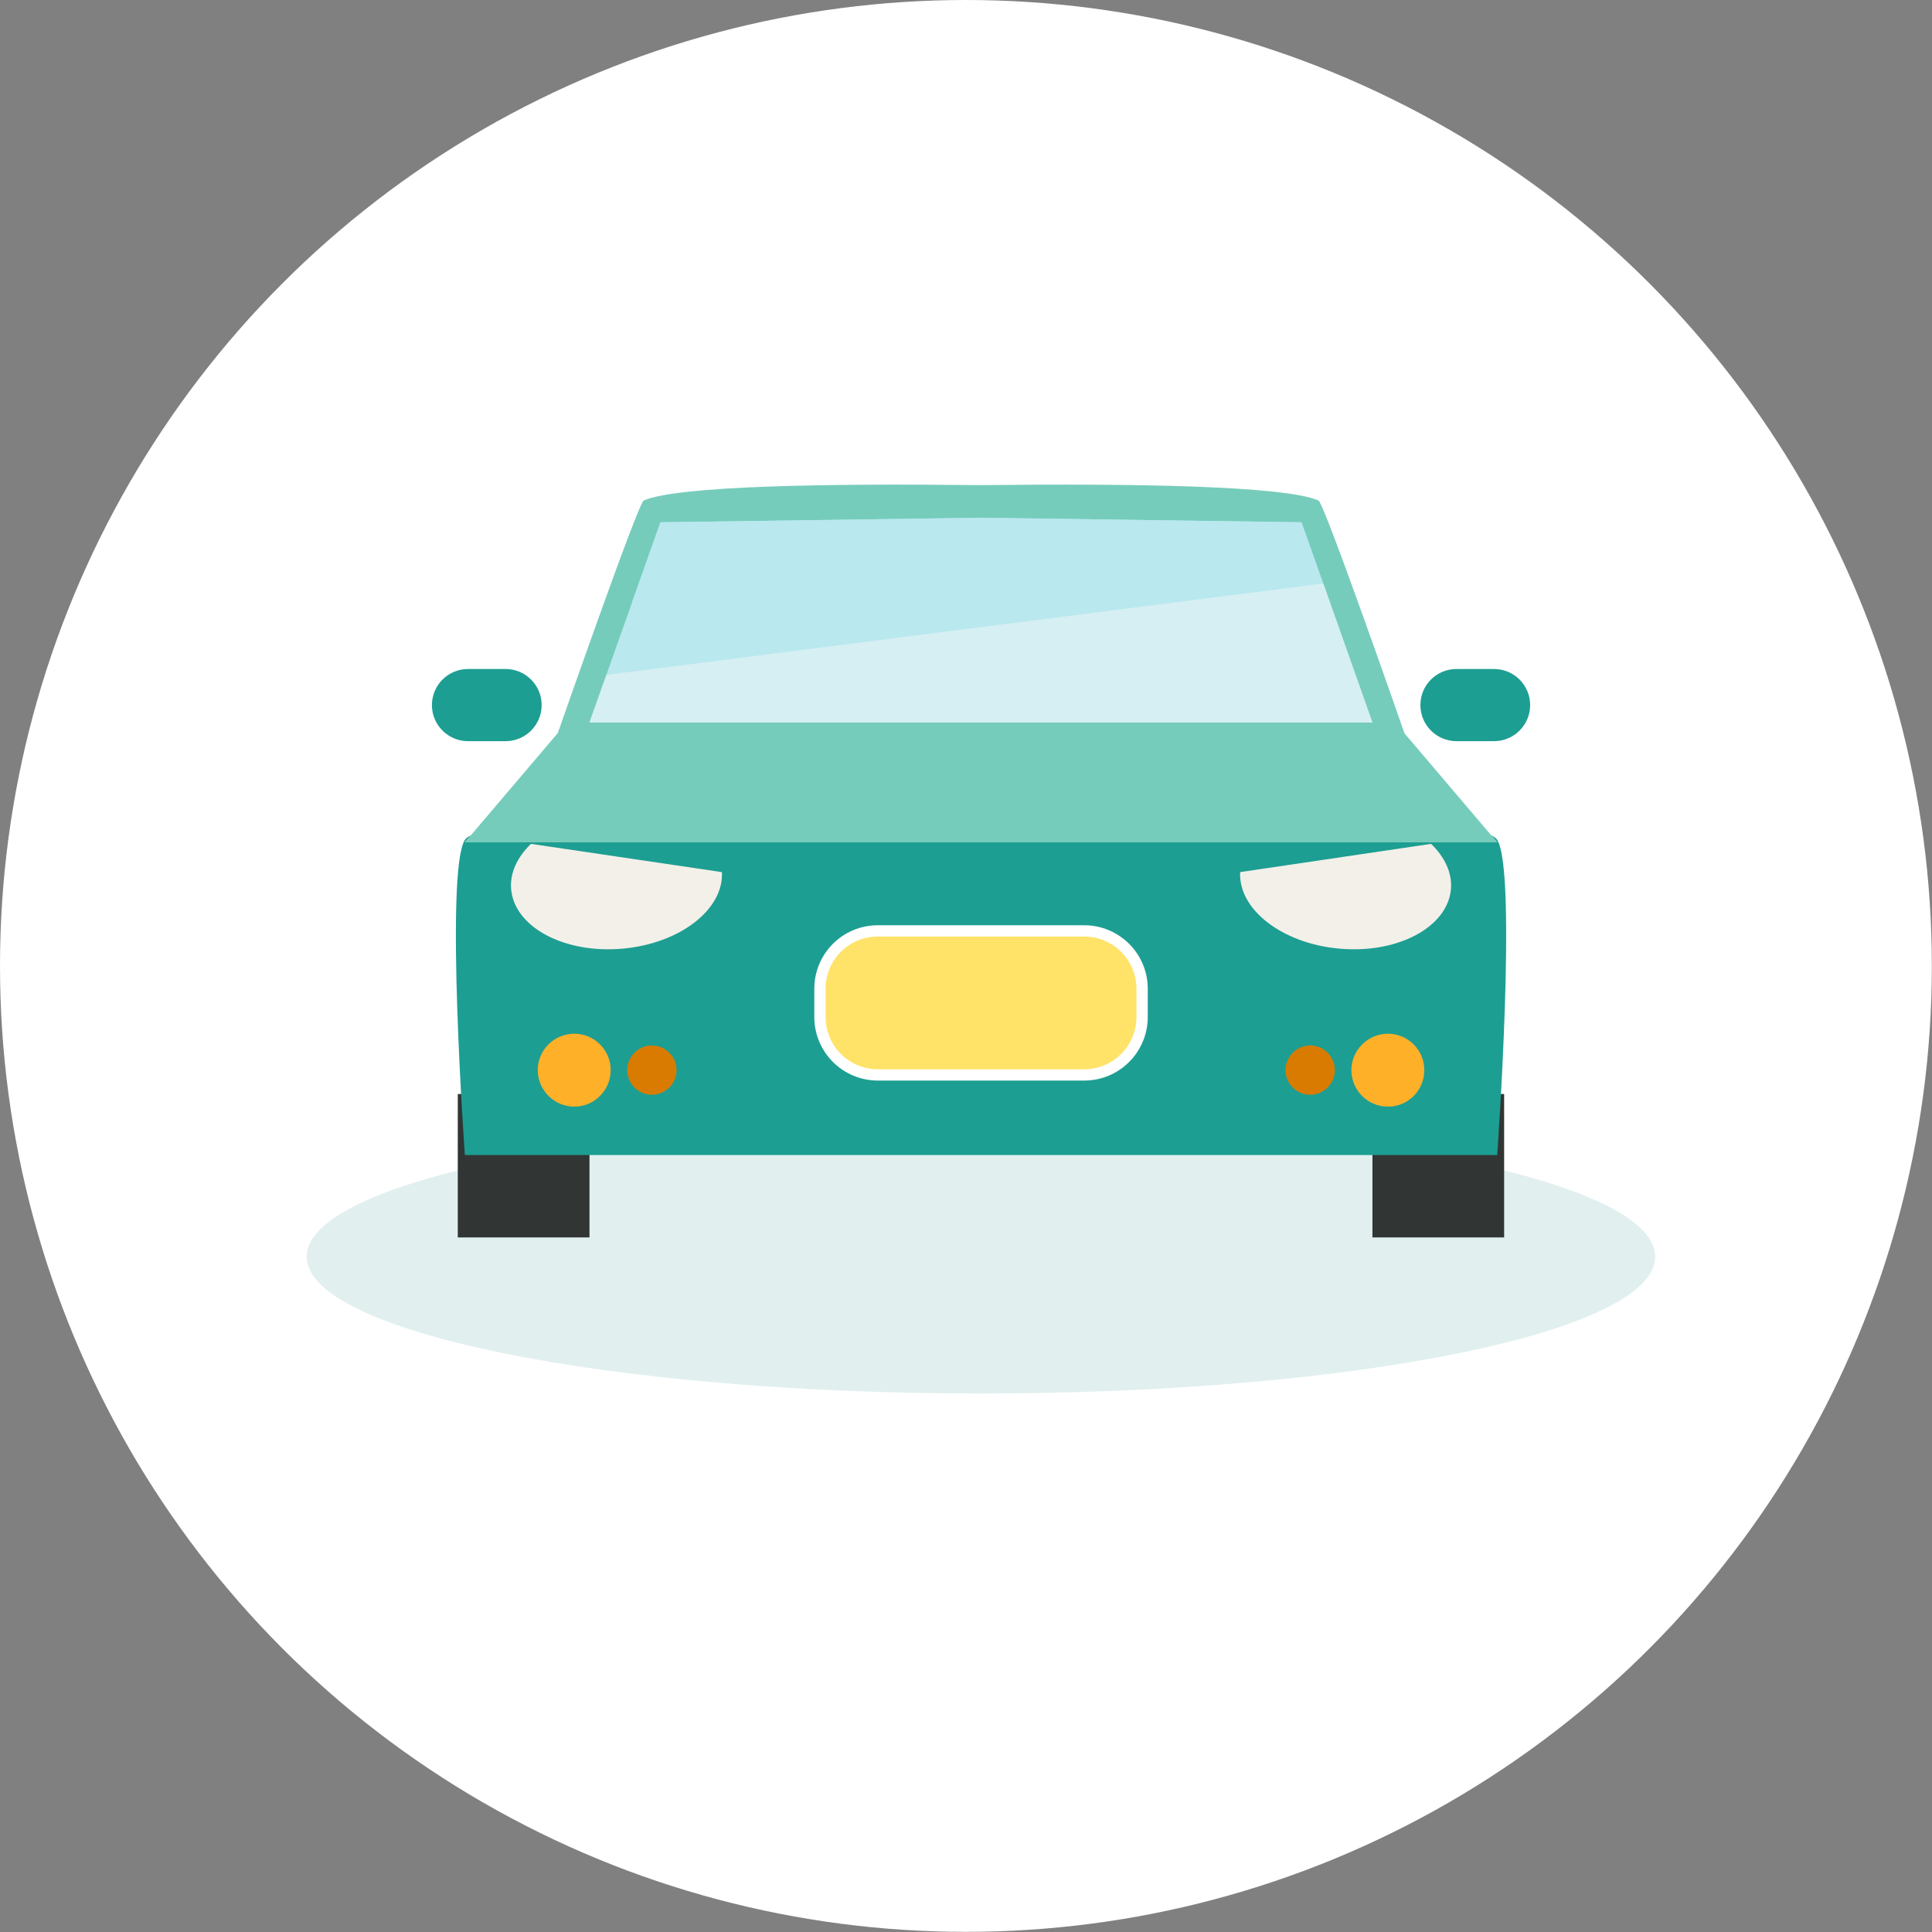<?xml version="1.0" encoding="UTF-8"?><svg id="_圖層_2" xmlns="http://www.w3.org/2000/svg" width="128.51" height="128.51" viewBox="0 0 128.51 128.51"><rect x="0" y="0" width="128.51" height="128.51" fill="#808080" stroke="none"/><defs><style>.cls-1{fill:#ffb029;}.cls-1,.cls-2,.cls-3,.cls-4,.cls-5,.cls-6,.cls-7,.cls-8,.cls-9,.cls-10{stroke-width:0px;}.cls-2{fill:#d97b00;}.cls-3{fill:#1d9e92;}.cls-4{fill:#76ccbb;}.cls-11{fill:#ffe369;stroke:#fff;stroke-miterlimit:10;stroke-width:.75px;}.cls-5{fill:#e1efef;}.cls-6{fill:#f3f0e9;}.cls-7{fill:#313534;}.cls-8{fill:#b9e8ef;}.cls-9{fill:#fff;}.cls-10{fill:#d6eff2;}</style></defs><g id="_圖層_1-2"><circle class="cls-9" cx="64.25" cy="64.25" r="64.25"/><path class="cls-5" d="M65.25,74.5c-24.77,0-44.85,4.07-44.85,9.09s20.08,9.1,44.85,9.1,44.85-4.07,44.85-9.1-20.08-9.09-44.85-9.09Z"/><rect class="cls-7" x="30.45" y="72.77" width="8.76" height="9.54"/><path class="cls-3" d="M36.03,46.9c0,1.32-1.07,2.4-2.4,2.4h-2.5c-1.32,0-2.4-1.07-2.4-2.4h0c0-1.32,1.07-2.4,2.4-2.4h2.5c1.32,0,2.4,1.07,2.4,2.4h0Z"/><path class="cls-4" d="M87.7,33.29c-2.27-.98-12.27-1.14-22.44-1.02-10.17-.12-20.17.04-22.44,1.02-.38.16-5.74,15.54-5.74,15.54h56.36s-5.35-15.37-5.74-15.54Z"/><rect class="cls-7" x="91.29" y="72.77" width="8.76" height="9.54"/><polygon class="cls-8" points="86.57 34.74 65.34 34.44 65.34 34.43 65.25 34.44 65.17 34.43 65.17 34.44 43.93 34.74 39.21 48.06 65.17 48.06 65.34 48.06 91.29 48.06 86.57 34.74"/><polygon class="cls-8" points="65.16 39.8 65.25 39.8 65.35 39.8 65.35 39.8 88.48 40.13 86.57 34.74 65.34 34.44 65.34 34.43 65.25 34.44 65.17 34.43 65.17 34.44 43.93 34.74 42.02 40.13 65.16 39.8 65.16 39.8"/><polygon class="cls-10" points="65.17 48.06 65.34 48.06 91.29 48.06 88.02 38.81 40.34 44.89 39.21 48.06 65.17 48.06"/><path class="cls-3" d="M99.59,55.87c-.07-.11-.21-.21-.4-.31l.4.47H30.92l.4-.47c-.19.1-.33.2-.4.31-1.34,2.12,0,20.96,0,20.96h68.67s1.34-18.85,0-20.96Z"/><polygon class="cls-4" points="99.19 55.56 93.33 48.67 65.34 48.67 65.17 48.67 37.18 48.67 31.32 55.56 30.92 56.03 65.17 56.03 65.34 56.03 99.59 56.03 99.19 55.56"/><path class="cls-6" d="M95.19,56.13c.91.88,1.42,1.94,1.32,3.03-.23,2.52-3.55,4.29-7.42,3.94-3.81-.34-6.73-2.61-6.6-5.09l12.71-1.88Z"/><path class="cls-1" d="M89.89,71.18c0,1.34,1.08,2.43,2.43,2.43s2.42-1.09,2.42-2.43-1.09-2.42-2.42-2.42-2.43,1.09-2.43,2.42Z"/><path class="cls-2" d="M85.51,71.18c0,.91.74,1.64,1.64,1.64s1.64-.74,1.64-1.64-.74-1.64-1.64-1.64-1.64.74-1.64,1.64Z"/><path class="cls-3" d="M94.48,46.9c0,1.32,1.07,2.4,2.4,2.4h2.5c1.32,0,2.4-1.07,2.4-2.4h0c0-1.32-1.07-2.4-2.4-2.4h-2.5c-1.33,0-2.4,1.07-2.4,2.4h0Z"/><path class="cls-11" d="M72.12,61.92h-13.73c-2.13,0-3.85,1.72-3.85,3.85v1.88c0,2.13,1.73,3.85,3.85,3.85h13.73c2.13,0,3.85-1.73,3.85-3.85v-1.88c0-2.13-1.73-3.85-3.85-3.85Z"/><path class="cls-6" d="M35.32,56.13c-.91.88-1.42,1.94-1.32,3.03.23,2.52,3.55,4.29,7.42,3.94,3.81-.34,6.73-2.61,6.6-5.09l-12.71-1.88Z"/><path class="cls-1" d="M40.62,71.18c0,1.34-1.09,2.43-2.42,2.43s-2.43-1.09-2.43-2.43,1.09-2.42,2.43-2.42,2.42,1.09,2.42,2.42Z"/><path class="cls-2" d="M45,71.18c0,.91-.74,1.64-1.64,1.64s-1.64-.74-1.64-1.64.74-1.64,1.64-1.64,1.64.74,1.64,1.64Z"/></g></svg>